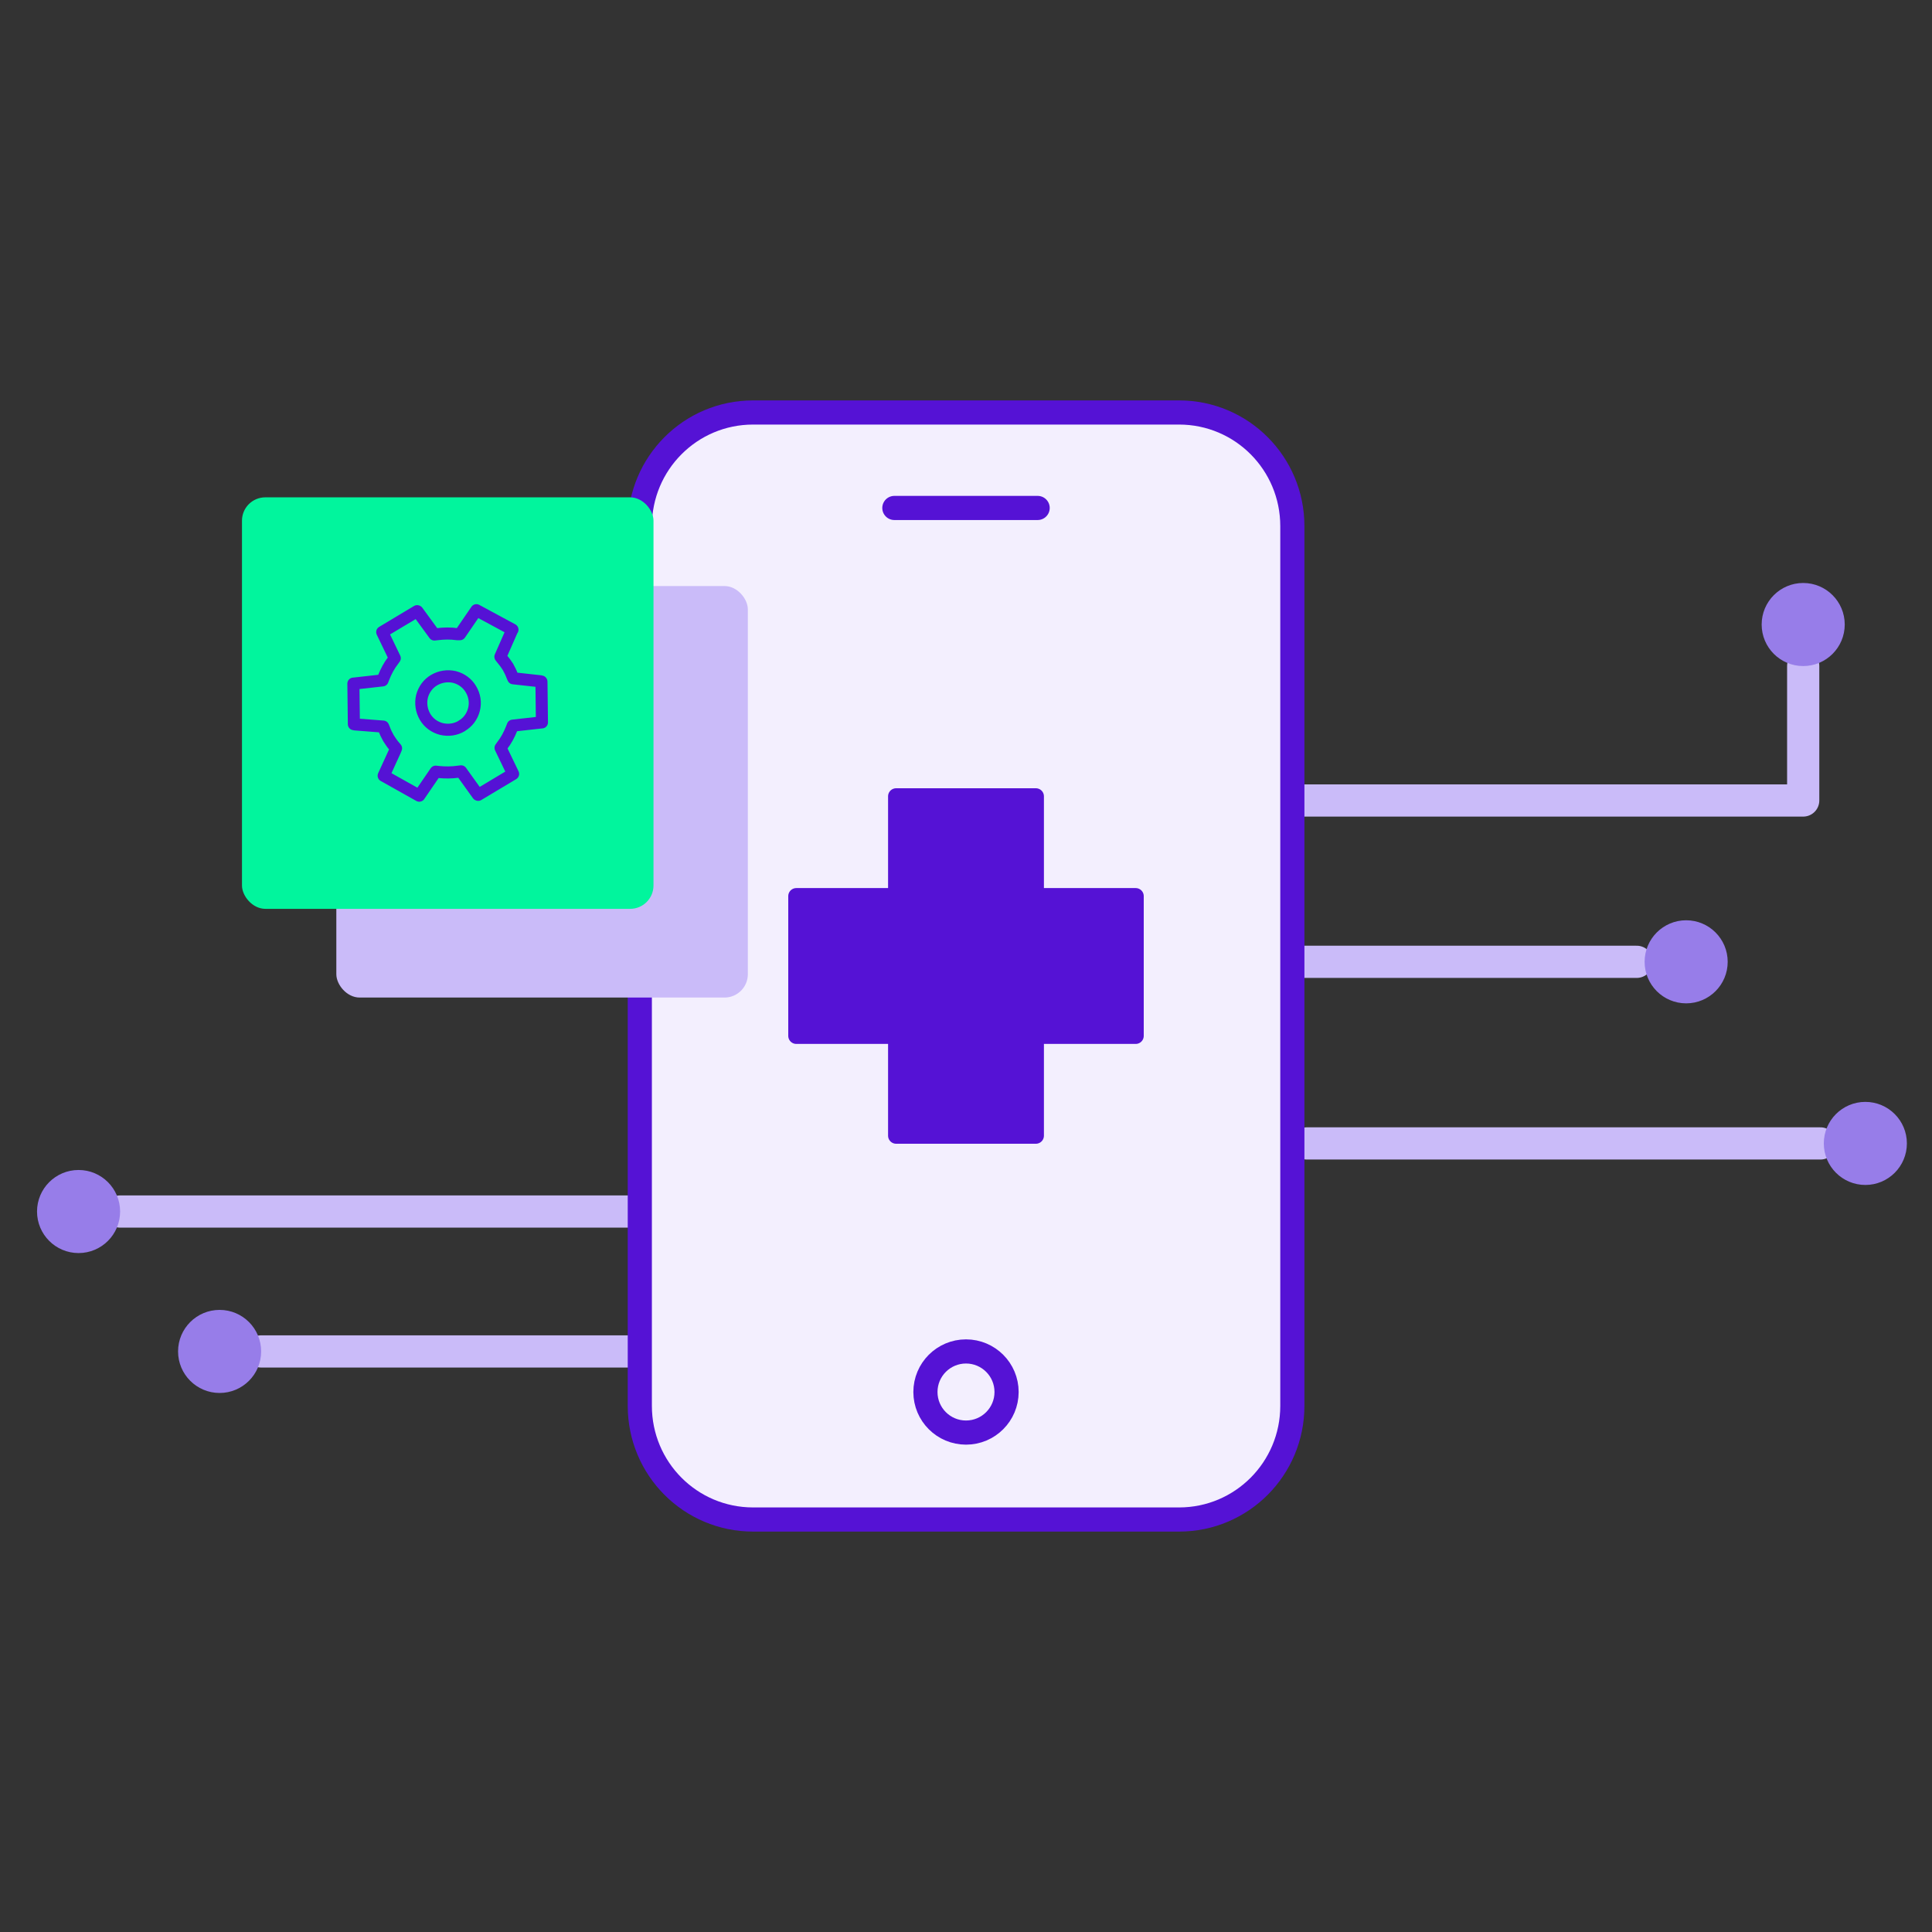 <?xml version="1.0" encoding="UTF-8"?><svg xmlns="http://www.w3.org/2000/svg" viewBox="0 0 120 120"><rect x="0" y="0" width="120" height="120" fill="#333333" stroke="none"/><g id="Layer_1"><line x1="81.17" y1="71.02" x2="113.07" y2="71.02" style="fill:none; stroke:#cabbf9; stroke-linecap:round; stroke-linejoin:round; stroke-width:2px;"/><circle cx="115.86" cy="71.02" r="2.58" style="fill:#977de9;"/><polyline points="72.43 49.72 112 49.72 112 41.37" style="fill:none; stroke:#cabbf9; stroke-linecap:round; stroke-linejoin:round; stroke-width:2px;"/><line x1="76.23" y1="59.74" x2="101.66" y2="59.74" style="fill:none; stroke:#cabbf9; stroke-linecap:round; stroke-linejoin:round; stroke-width:2px;"/><circle cx="112" cy="38.79" r="2.58" style="fill:#977de9;"/><circle cx="104.73" cy="59.74" r="2.58" style="fill:#977de9;"/><line x1="50.95" y1="83.94" x2="16.22" y2="83.94" style="fill:none; stroke:#cabbf9; stroke-linecap:round; stroke-linejoin:round; stroke-width:2px;"/><line x1="48.19" y1="75.25" x2="7.46" y2="75.25" style="fill:none; stroke:#cabbf9; stroke-linecap:round; stroke-linejoin:round; stroke-width:2px;"/><circle cx="4.88" cy="75.25" r="2.58" style="fill:#977de9;"/><circle cx="13.64" cy="83.94" r="2.58" style="fill:#977de9;"/><path d="M80.27,32.68v54.64c0,3.9-3.14,7.06-7.04,7.06h-26.45c-3.9,0-7.04-3.16-7.04-7.06v-54.64c0-3.9,3.14-7.06,7.04-7.06h26.45c3.9,0,7.04,3.16,7.04,7.06Z" style="fill:#f3effe; stroke:#5512d5; stroke-miterlimit:10; stroke-width:1.5px;"/><rect x="20.89" y="36.4" width="25.56" height="25.56" rx="1.45" ry="1.45" style="fill:#cabbf9;"/><rect x="15.03" y="30.89" width="25.56" height="25.56" rx="1.45" ry="1.45" style="fill:#01f59d;"/><path d="M31.83,39.11l-2.24-1.21-1.02,1.49h-.18c-.41-.06-.82-.05-1.23,0l-.18.02-1.05-1.44s-.01,0-.02-.01l-2.17,1.3.78,1.62-.1.14c-.25.32-.44.68-.59,1.06l-.07.18-1.79.2s-.01,0-.02,0l.03,2.52s0,0,0,0c0,0,.01.01.02.01l1.8.14.07.17c.07.19.16.37.26.55.11.17.22.34.35.49h0s.12.14.12.14l-.07.17-.7,1.53h0s2.21,1.24,2.21,1.24l1.02-1.49.18.02c.41.04.82.04,1.23-.02l.17-.02,1.04,1.45s.01,0,.02.01l2.17-1.3-.78-1.62.1-.14c.25-.32.44-.68.59-1.06l.07-.18,1.79-.2h.02s-.03-2.53-.03-2.53c0,0-.01-.02-.02-.02l-1.73-.19-.07-.16c-.07-.19-.16-.37-.26-.55-.11-.17-.23-.34-.36-.49h0s-.11-.14-.11-.14l.73-1.66s.01-.01.02-.02ZM28.68,45.09c-.38.23-.83.29-1.26.19-.43-.11-.8-.38-1.02-.76s-.29-.83-.19-1.26c.11-.43.38-.8.76-1.02s.83-.29,1.26-.19c.43.11.8.38,1.02.76.23.38.3.83.19,1.26-.11.43-.38.8-.77,1.02Z" style="fill:none; stroke:#5512d5; stroke-linecap:round; stroke-linejoin:round; stroke-width:.75px;"/></g><g id="Layer_3"><rect x="55.66" y="49.46" width="8.68" height="21.08" transform="translate(120 0) rotate(90)" style="fill:#5512d5; stroke:#5512d5; stroke-linecap:round; stroke-linejoin:round;"/><rect x="55.66" y="49.46" width="8.68" height="21.08" style="fill:#5512d5; stroke:#5512d5; stroke-linecap:round; stroke-linejoin:round;"/><circle cx="60" cy="86.46" r="2.52" style="fill:#f3effe; stroke:#5512d5; stroke-miterlimit:10; stroke-width:1.5px;"/><line x1="55.55" y1="31.55" x2="64.45" y2="31.55" style="fill:none; stroke:#5512d5; stroke-linecap:round; stroke-miterlimit:10; stroke-width:1.5px;"/></g></svg>